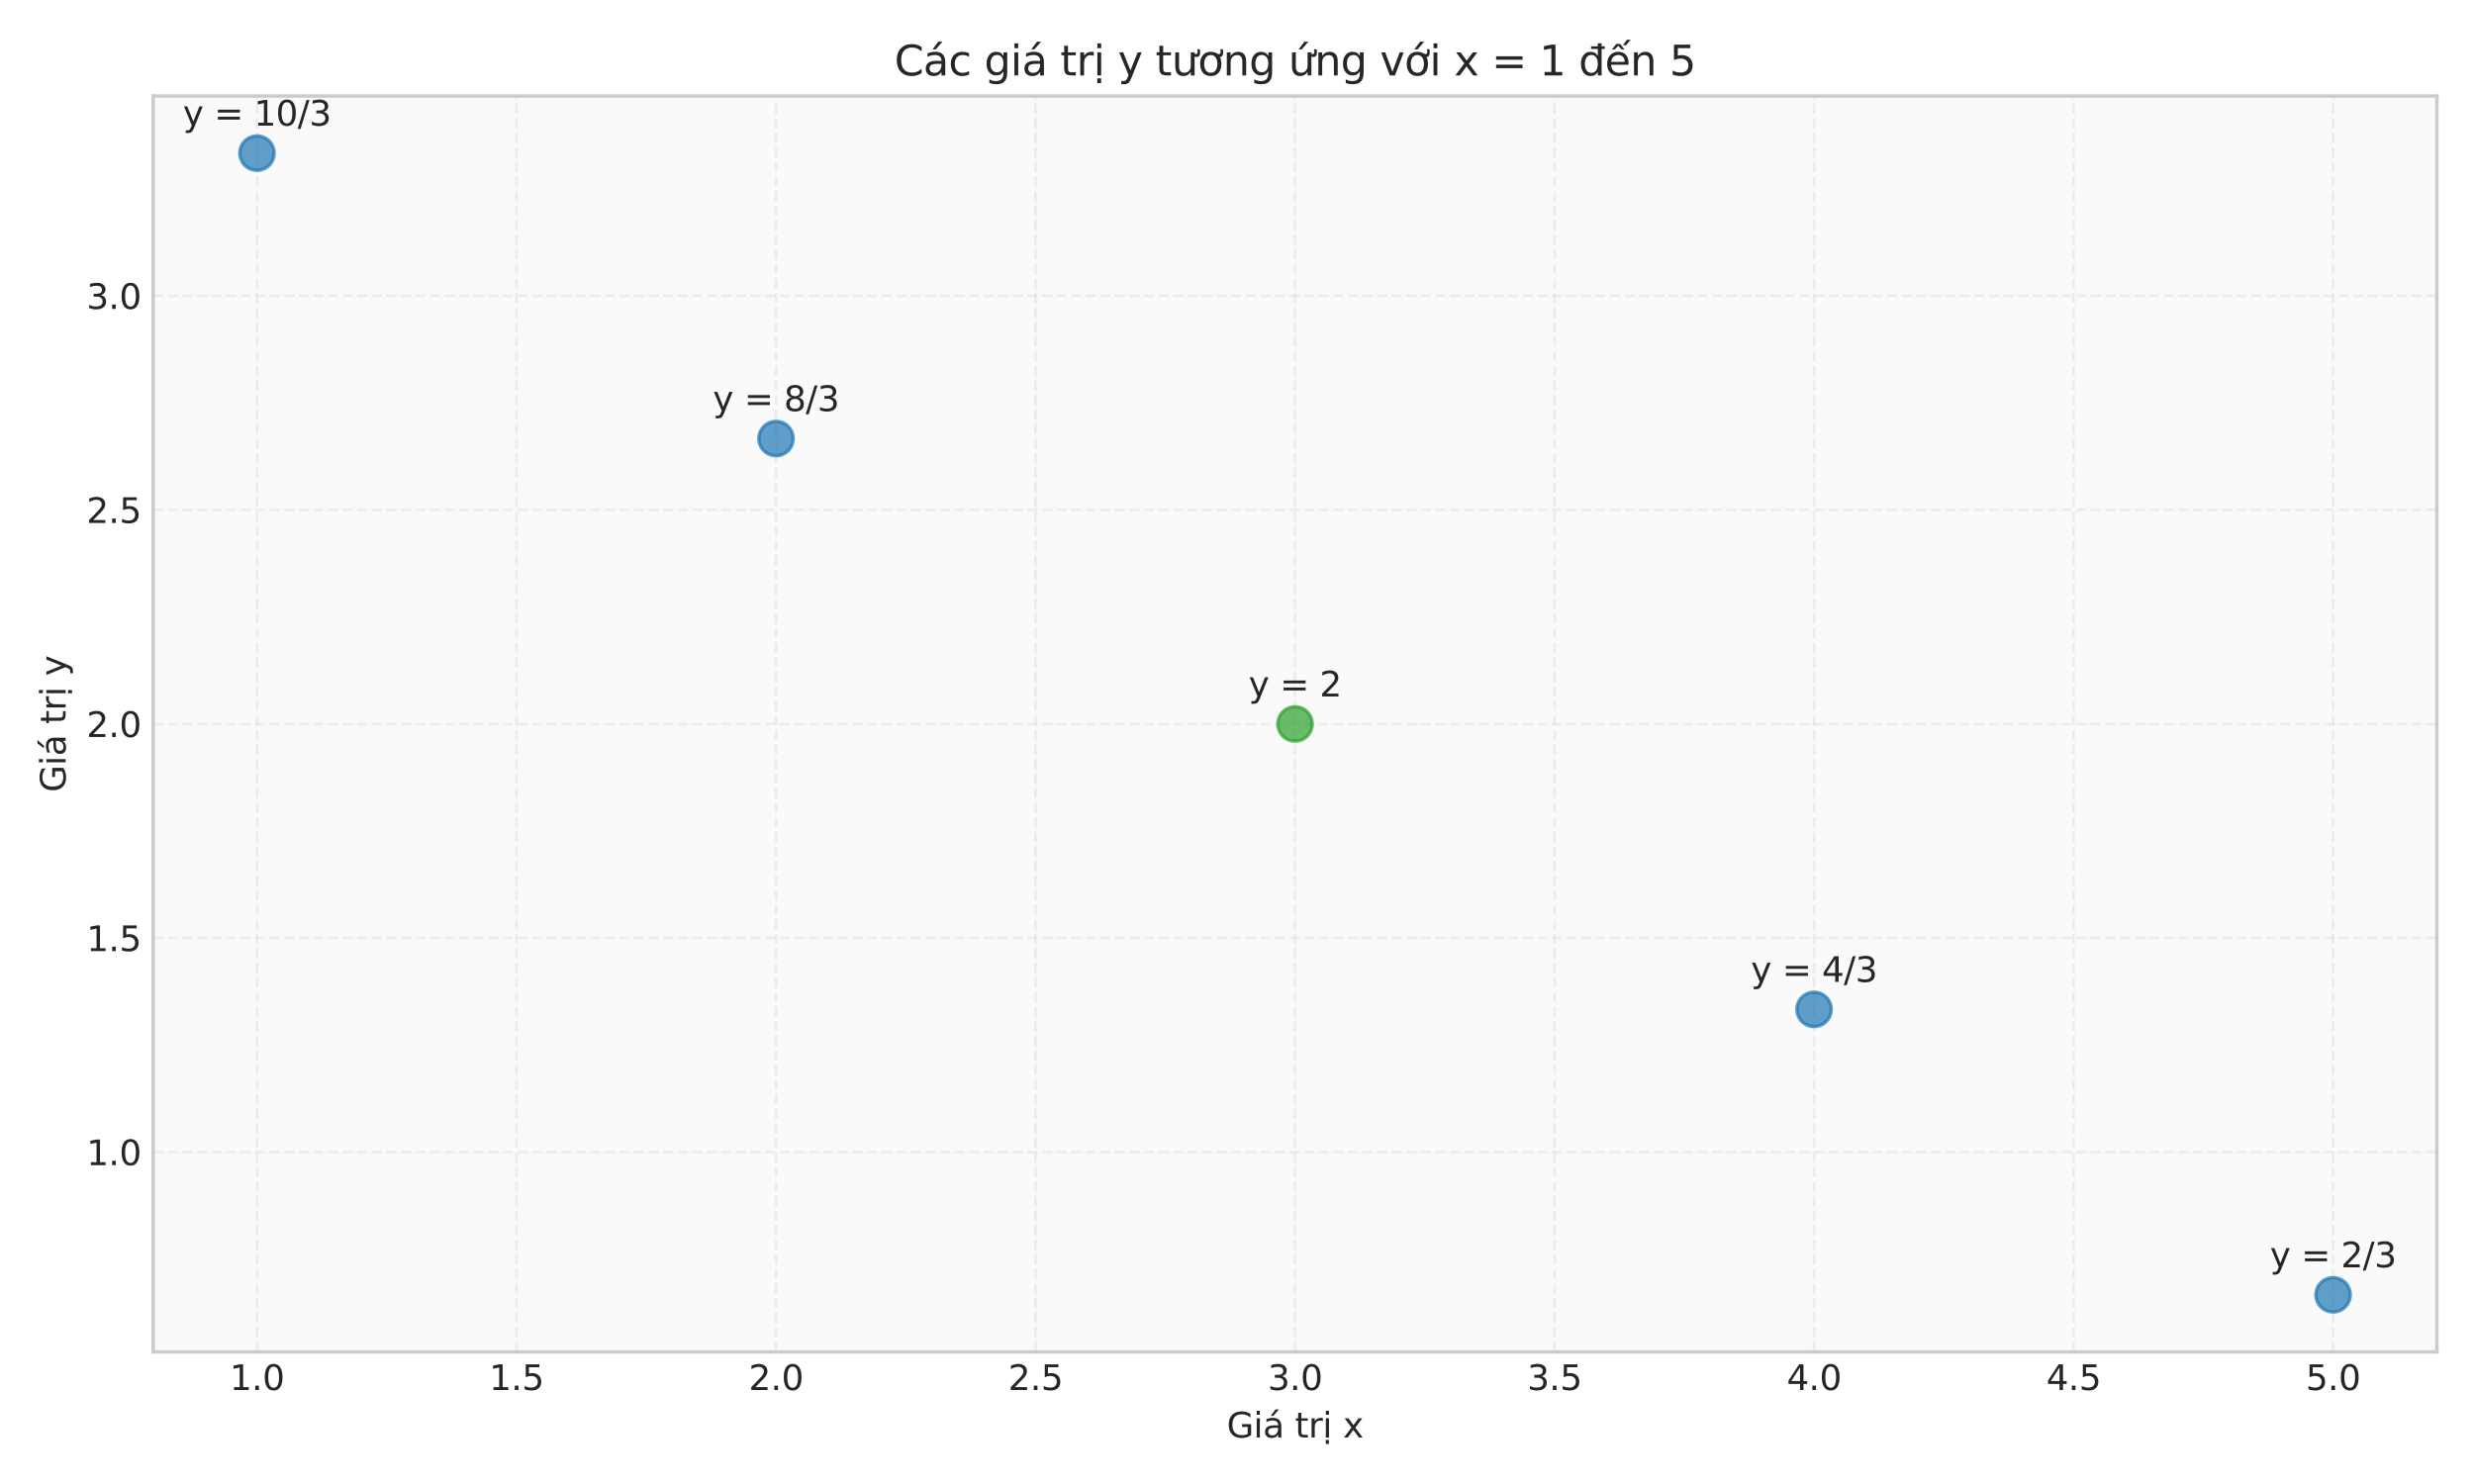 <?xml version="1.0" encoding="utf-8" standalone="no"?>
<!DOCTYPE svg PUBLIC "-//W3C//DTD SVG 1.1//EN"
  "http://www.w3.org/Graphics/SVG/1.1/DTD/svg11.dtd">
<svg xmlns:xlink="http://www.w3.org/1999/xlink" width="720pt" height="432pt" viewBox="0 0 720 432" xmlns="http://www.w3.org/2000/svg" version="1.1">
 <defs>
  <style type="text/css">*{stroke-linejoin: round; stroke-linecap: butt}</style>
 </defs>
 <g id="figure_1">
  <g id="patch_1">
   <path d="M 0 432 
L 720 432 
L 720 0 
L 0 0 
z
" style="fill: #ffffff"/>
  </g>
  <g id="axes_1">
   <g id="patch_2">
    <path d="M 44.58 393.54 
L 709.2 393.54 
L 709.2 27.96 
L 44.58 27.96 
z
" style="fill: #fafafa"/>
   </g>
   <g id="matplotlib.axis_1">
    <g id="xtick_1">
     <g id="line2d_1">
      <path d="M 74.79 393.54 
L 74.79 27.96 
" clip-path="url(#pc2e81d48e7)" style="fill: none; stroke-dasharray: 2.96,1.28; stroke-dashoffset: 0; stroke: #cccccc; stroke-opacity: 0.3; stroke-width: 0.8"/>
     </g>
     <g id="line2d_2"/>
     <g id="text_1">
      <!-- 1.0 -->
      <g style="fill: #262626" transform="translate(66.838 404.638) scale(0.1 -0.1)">
       <defs>
        <path id="DejaVuSans-31" d="M 794 531 
L 1825 531 
L 1825 4091 
L 703 3866 
L 703 4441 
L 1819 4666 
L 2450 4666 
L 2450 531 
L 3481 531 
L 3481 0 
L 794 0 
L 794 531 
z
" transform="scale(0.016)"/>
        <path id="DejaVuSans-2e" d="M 684 794 
L 1344 794 
L 1344 0 
L 684 0 
L 684 794 
z
" transform="scale(0.016)"/>
        <path id="DejaVuSans-30" d="M 2034 4250 
Q 1547 4250 1301 3770 
Q 1056 3291 1056 2328 
Q 1056 1369 1301 889 
Q 1547 409 2034 409 
Q 2525 409 2770 889 
Q 3016 1369 3016 2328 
Q 3016 3291 2770 3770 
Q 2525 4250 2034 4250 
z
M 2034 4750 
Q 2819 4750 3233 4129 
Q 3647 3509 3647 2328 
Q 3647 1150 3233 529 
Q 2819 -91 2034 -91 
Q 1250 -91 836 529 
Q 422 1150 422 2328 
Q 422 3509 836 4129 
Q 1250 4750 2034 4750 
z
" transform="scale(0.016)"/>
       </defs>
       <use xlink:href="#DejaVuSans-31"/>
       <use xlink:href="#DejaVuSans-2e" transform="translate(63.623 0)"/>
       <use xlink:href="#DejaVuSans-30" transform="translate(95.41 0)"/>
      </g>
     </g>
    </g>
    <g id="xtick_2">
     <g id="line2d_3">
      <path d="M 150.315 393.54 
L 150.315 27.96 
" clip-path="url(#pc2e81d48e7)" style="fill: none; stroke-dasharray: 2.96,1.28; stroke-dashoffset: 0; stroke: #cccccc; stroke-opacity: 0.3; stroke-width: 0.8"/>
     </g>
     <g id="line2d_4"/>
     <g id="text_2">
      <!-- 1.5 -->
      <g style="fill: #262626" transform="translate(142.363 404.638) scale(0.1 -0.1)">
       <defs>
        <path id="DejaVuSans-35" d="M 691 4666 
L 3169 4666 
L 3169 4134 
L 1269 4134 
L 1269 2991 
Q 1406 3038 1543 3061 
Q 1681 3084 1819 3084 
Q 2600 3084 3056 2656 
Q 3513 2228 3513 1497 
Q 3513 744 3044 326 
Q 2575 -91 1722 -91 
Q 1428 -91 1123 -41 
Q 819 9 494 109 
L 494 744 
Q 775 591 1075 516 
Q 1375 441 1709 441 
Q 2250 441 2565 725 
Q 2881 1009 2881 1497 
Q 2881 1984 2565 2268 
Q 2250 2553 1709 2553 
Q 1456 2553 1204 2497 
Q 953 2441 691 2322 
L 691 4666 
z
" transform="scale(0.016)"/>
       </defs>
       <use xlink:href="#DejaVuSans-31"/>
       <use xlink:href="#DejaVuSans-2e" transform="translate(63.623 0)"/>
       <use xlink:href="#DejaVuSans-35" transform="translate(95.41 0)"/>
      </g>
     </g>
    </g>
    <g id="xtick_3">
     <g id="line2d_5">
      <path d="M 225.84 393.54 
L 225.84 27.96 
" clip-path="url(#pc2e81d48e7)" style="fill: none; stroke-dasharray: 2.96,1.28; stroke-dashoffset: 0; stroke: #cccccc; stroke-opacity: 0.3; stroke-width: 0.8"/>
     </g>
     <g id="line2d_6"/>
     <g id="text_3">
      <!-- 2.0 -->
      <g style="fill: #262626" transform="translate(217.888 404.638) scale(0.1 -0.1)">
       <defs>
        <path id="DejaVuSans-32" d="M 1228 531 
L 3431 531 
L 3431 0 
L 469 0 
L 469 531 
Q 828 903 1448 1529 
Q 2069 2156 2228 2338 
Q 2531 2678 2651 2914 
Q 2772 3150 2772 3378 
Q 2772 3750 2511 3984 
Q 2250 4219 1831 4219 
Q 1534 4219 1204 4116 
Q 875 4013 500 3803 
L 500 4441 
Q 881 4594 1212 4672 
Q 1544 4750 1819 4750 
Q 2544 4750 2975 4387 
Q 3406 4025 3406 3419 
Q 3406 3131 3298 2873 
Q 3191 2616 2906 2266 
Q 2828 2175 2409 1742 
Q 1991 1309 1228 531 
z
" transform="scale(0.016)"/>
       </defs>
       <use xlink:href="#DejaVuSans-32"/>
       <use xlink:href="#DejaVuSans-2e" transform="translate(63.623 0)"/>
       <use xlink:href="#DejaVuSans-30" transform="translate(95.41 0)"/>
      </g>
     </g>
    </g>
    <g id="xtick_4">
     <g id="line2d_7">
      <path d="M 301.365 393.54 
L 301.365 27.96 
" clip-path="url(#pc2e81d48e7)" style="fill: none; stroke-dasharray: 2.96,1.28; stroke-dashoffset: 0; stroke: #cccccc; stroke-opacity: 0.3; stroke-width: 0.8"/>
     </g>
     <g id="line2d_8"/>
     <g id="text_4">
      <!-- 2.5 -->
      <g style="fill: #262626" transform="translate(293.413 404.638) scale(0.1 -0.1)">
       <use xlink:href="#DejaVuSans-32"/>
       <use xlink:href="#DejaVuSans-2e" transform="translate(63.623 0)"/>
       <use xlink:href="#DejaVuSans-35" transform="translate(95.41 0)"/>
      </g>
     </g>
    </g>
    <g id="xtick_5">
     <g id="line2d_9">
      <path d="M 376.89 393.54 
L 376.89 27.96 
" clip-path="url(#pc2e81d48e7)" style="fill: none; stroke-dasharray: 2.96,1.28; stroke-dashoffset: 0; stroke: #cccccc; stroke-opacity: 0.3; stroke-width: 0.8"/>
     </g>
     <g id="line2d_10"/>
     <g id="text_5">
      <!-- 3.0 -->
      <g style="fill: #262626" transform="translate(368.938 404.638) scale(0.1 -0.1)">
       <defs>
        <path id="DejaVuSans-33" d="M 2597 2516 
Q 3050 2419 3304 2112 
Q 3559 1806 3559 1356 
Q 3559 666 3084 287 
Q 2609 -91 1734 -91 
Q 1441 -91 1130 -33 
Q 819 25 488 141 
L 488 750 
Q 750 597 1062 519 
Q 1375 441 1716 441 
Q 2309 441 2620 675 
Q 2931 909 2931 1356 
Q 2931 1769 2642 2001 
Q 2353 2234 1838 2234 
L 1294 2234 
L 1294 2753 
L 1863 2753 
Q 2328 2753 2575 2939 
Q 2822 3125 2822 3475 
Q 2822 3834 2567 4026 
Q 2313 4219 1838 4219 
Q 1578 4219 1281 4162 
Q 984 4106 628 3988 
L 628 4550 
Q 988 4650 1302 4700 
Q 1616 4750 1894 4750 
Q 2613 4750 3031 4423 
Q 3450 4097 3450 3541 
Q 3450 3153 3228 2886 
Q 3006 2619 2597 2516 
z
" transform="scale(0.016)"/>
       </defs>
       <use xlink:href="#DejaVuSans-33"/>
       <use xlink:href="#DejaVuSans-2e" transform="translate(63.623 0)"/>
       <use xlink:href="#DejaVuSans-30" transform="translate(95.41 0)"/>
      </g>
     </g>
    </g>
    <g id="xtick_6">
     <g id="line2d_11">
      <path d="M 452.415 393.54 
L 452.415 27.96 
" clip-path="url(#pc2e81d48e7)" style="fill: none; stroke-dasharray: 2.96,1.28; stroke-dashoffset: 0; stroke: #cccccc; stroke-opacity: 0.3; stroke-width: 0.8"/>
     </g>
     <g id="line2d_12"/>
     <g id="text_6">
      <!-- 3.5 -->
      <g style="fill: #262626" transform="translate(444.463 404.638) scale(0.1 -0.1)">
       <use xlink:href="#DejaVuSans-33"/>
       <use xlink:href="#DejaVuSans-2e" transform="translate(63.623 0)"/>
       <use xlink:href="#DejaVuSans-35" transform="translate(95.41 0)"/>
      </g>
     </g>
    </g>
    <g id="xtick_7">
     <g id="line2d_13">
      <path d="M 527.94 393.54 
L 527.94 27.96 
" clip-path="url(#pc2e81d48e7)" style="fill: none; stroke-dasharray: 2.96,1.28; stroke-dashoffset: 0; stroke: #cccccc; stroke-opacity: 0.3; stroke-width: 0.8"/>
     </g>
     <g id="line2d_14"/>
     <g id="text_7">
      <!-- 4.0 -->
      <g style="fill: #262626" transform="translate(519.988 404.638) scale(0.1 -0.1)">
       <defs>
        <path id="DejaVuSans-34" d="M 2419 4116 
L 825 1625 
L 2419 1625 
L 2419 4116 
z
M 2253 4666 
L 3047 4666 
L 3047 1625 
L 3713 1625 
L 3713 1100 
L 3047 1100 
L 3047 0 
L 2419 0 
L 2419 1100 
L 313 1100 
L 313 1709 
L 2253 4666 
z
" transform="scale(0.016)"/>
       </defs>
       <use xlink:href="#DejaVuSans-34"/>
       <use xlink:href="#DejaVuSans-2e" transform="translate(63.623 0)"/>
       <use xlink:href="#DejaVuSans-30" transform="translate(95.41 0)"/>
      </g>
     </g>
    </g>
    <g id="xtick_8">
     <g id="line2d_15">
      <path d="M 603.465 393.54 
L 603.465 27.96 
" clip-path="url(#pc2e81d48e7)" style="fill: none; stroke-dasharray: 2.96,1.28; stroke-dashoffset: 0; stroke: #cccccc; stroke-opacity: 0.3; stroke-width: 0.8"/>
     </g>
     <g id="line2d_16"/>
     <g id="text_8">
      <!-- 4.5 -->
      <g style="fill: #262626" transform="translate(595.513 404.638) scale(0.1 -0.1)">
       <use xlink:href="#DejaVuSans-34"/>
       <use xlink:href="#DejaVuSans-2e" transform="translate(63.623 0)"/>
       <use xlink:href="#DejaVuSans-35" transform="translate(95.41 0)"/>
      </g>
     </g>
    </g>
    <g id="xtick_9">
     <g id="line2d_17">
      <path d="M 678.99 393.54 
L 678.99 27.96 
" clip-path="url(#pc2e81d48e7)" style="fill: none; stroke-dasharray: 2.96,1.28; stroke-dashoffset: 0; stroke: #cccccc; stroke-opacity: 0.3; stroke-width: 0.8"/>
     </g>
     <g id="line2d_18"/>
     <g id="text_9">
      <!-- 5.0 -->
      <g style="fill: #262626" transform="translate(671.038 404.638) scale(0.1 -0.1)">
       <use xlink:href="#DejaVuSans-35"/>
       <use xlink:href="#DejaVuSans-2e" transform="translate(63.623 0)"/>
       <use xlink:href="#DejaVuSans-30" transform="translate(95.41 0)"/>
      </g>
     </g>
    </g>
    <g id="text_10">
     <!-- Giá trị x -->
     <g style="fill: #262626" transform="translate(357.02 418.468) scale(0.1 -0.1)">
      <defs>
       <path id="DejaVuSans-47" d="M 3809 666 
L 3809 1919 
L 2778 1919 
L 2778 2438 
L 4434 2438 
L 4434 434 
Q 4069 175 3628 42 
Q 3188 -91 2688 -91 
Q 1594 -91 976 548 
Q 359 1188 359 2328 
Q 359 3472 976 4111 
Q 1594 4750 2688 4750 
Q 3144 4750 3555 4637 
Q 3966 4525 4313 4306 
L 4313 3634 
Q 3963 3931 3569 4081 
Q 3175 4231 2741 4231 
Q 1884 4231 1454 3753 
Q 1025 3275 1025 2328 
Q 1025 1384 1454 906 
Q 1884 428 2741 428 
Q 3075 428 3337 486 
Q 3600 544 3809 666 
z
" transform="scale(0.016)"/>
       <path id="DejaVuSans-69" d="M 603 3500 
L 1178 3500 
L 1178 0 
L 603 0 
L 603 3500 
z
M 603 4863 
L 1178 4863 
L 1178 4134 
L 603 4134 
L 603 4863 
z
" transform="scale(0.016)"/>
       <path id="DejaVuSans-e1" d="M 2194 1759 
Q 1497 1759 1228 1600 
Q 959 1441 959 1056 
Q 959 750 1161 570 
Q 1363 391 1709 391 
Q 2188 391 2477 730 
Q 2766 1069 2766 1631 
L 2766 1759 
L 2194 1759 
z
M 3341 1997 
L 3341 0 
L 2766 0 
L 2766 531 
Q 2569 213 2275 61 
Q 1981 -91 1556 -91 
Q 1019 -91 701 211 
Q 384 513 384 1019 
Q 384 1609 779 1909 
Q 1175 2209 1959 2209 
L 2766 2209 
L 2766 2266 
Q 2766 2663 2505 2880 
Q 2244 3097 1772 3097 
Q 1472 3097 1187 3025 
Q 903 2953 641 2809 
L 641 3341 
Q 956 3463 1253 3523 
Q 1550 3584 1831 3584 
Q 2591 3584 2966 3190 
Q 3341 2797 3341 1997 
z
M 2290 5119 
L 2912 5119 
L 1894 3944 
L 1415 3944 
L 2290 5119 
z
" transform="scale(0.016)"/>
       <path id="DejaVuSans-20" transform="scale(0.016)"/>
       <path id="DejaVuSans-74" d="M 1172 4494 
L 1172 3500 
L 2356 3500 
L 2356 3053 
L 1172 3053 
L 1172 1153 
Q 1172 725 1289 603 
Q 1406 481 1766 481 
L 2356 481 
L 2356 0 
L 1766 0 
Q 1100 0 847 248 
Q 594 497 594 1153 
L 594 3053 
L 172 3053 
L 172 3500 
L 594 3500 
L 594 4494 
L 1172 4494 
z
" transform="scale(0.016)"/>
       <path id="DejaVuSans-72" d="M 2631 2963 
Q 2534 3019 2420 3045 
Q 2306 3072 2169 3072 
Q 1681 3072 1420 2755 
Q 1159 2438 1159 1844 
L 1159 0 
L 581 0 
L 581 3500 
L 1159 3500 
L 1159 2956 
Q 1341 3275 1631 3429 
Q 1922 3584 2338 3584 
Q 2397 3584 2469 3576 
Q 2541 3569 2628 3553 
L 2631 2963 
z
" transform="scale(0.016)"/>
       <path id="DejaVuSans-1ecb" d="M 603 3500 
L 1178 3500 
L 1178 0 
L 603 0 
L 603 3500 
z
M 603 4863 
L 1178 4863 
L 1178 4134 
L 603 4134 
L 603 4863 
z
M 594 -441 
L 1169 -441 
L 1169 -1172 
L 594 -1172 
L 594 -441 
z
" transform="scale(0.016)"/>
       <path id="DejaVuSans-78" d="M 3513 3500 
L 2247 1797 
L 3578 0 
L 2900 0 
L 1881 1375 
L 863 0 
L 184 0 
L 1544 1831 
L 300 3500 
L 978 3500 
L 1906 2253 
L 2834 3500 
L 3513 3500 
z
" transform="scale(0.016)"/>
      </defs>
      <use xlink:href="#DejaVuSans-47"/>
      <use xlink:href="#DejaVuSans-69" transform="translate(77.49 0)"/>
      <use xlink:href="#DejaVuSans-e1" transform="translate(105.273 0)"/>
      <use xlink:href="#DejaVuSans-20" transform="translate(166.553 0)"/>
      <use xlink:href="#DejaVuSans-74" transform="translate(198.34 0)"/>
      <use xlink:href="#DejaVuSans-72" transform="translate(237.549 0)"/>
      <use xlink:href="#DejaVuSans-1ecb" transform="translate(278.662 0)"/>
      <use xlink:href="#DejaVuSans-20" transform="translate(306.445 0)"/>
      <use xlink:href="#DejaVuSans-78" transform="translate(338.232 0)"/>
     </g>
    </g>
   </g>
   <g id="matplotlib.axis_2">
    <g id="ytick_1">
     <g id="line2d_19">
      <path d="M 44.58 335.38 
L 709.2 335.38 
" clip-path="url(#pc2e81d48e7)" style="fill: none; stroke-dasharray: 2.96,1.28; stroke-dashoffset: 0; stroke: #cccccc; stroke-opacity: 0.3; stroke-width: 0.8"/>
     </g>
     <g id="line2d_20"/>
     <g id="text_11">
      <!-- 1.0 -->
      <g style="fill: #262626" transform="translate(25.177 339.179) scale(0.1 -0.1)">
       <use xlink:href="#DejaVuSans-31"/>
       <use xlink:href="#DejaVuSans-2e" transform="translate(63.623 0)"/>
       <use xlink:href="#DejaVuSans-30" transform="translate(95.41 0)"/>
      </g>
     </g>
    </g>
    <g id="ytick_2">
     <g id="line2d_21">
      <path d="M 44.58 273.065 
L 709.2 273.065 
" clip-path="url(#pc2e81d48e7)" style="fill: none; stroke-dasharray: 2.96,1.28; stroke-dashoffset: 0; stroke: #cccccc; stroke-opacity: 0.3; stroke-width: 0.8"/>
     </g>
     <g id="line2d_22"/>
     <g id="text_12">
      <!-- 1.5 -->
      <g style="fill: #262626" transform="translate(25.177 276.864) scale(0.1 -0.1)">
       <use xlink:href="#DejaVuSans-31"/>
       <use xlink:href="#DejaVuSans-2e" transform="translate(63.623 0)"/>
       <use xlink:href="#DejaVuSans-35" transform="translate(95.41 0)"/>
      </g>
     </g>
    </g>
    <g id="ytick_3">
     <g id="line2d_23">
      <path d="M 44.58 210.75 
L 709.2 210.75 
" clip-path="url(#pc2e81d48e7)" style="fill: none; stroke-dasharray: 2.96,1.28; stroke-dashoffset: 0; stroke: #cccccc; stroke-opacity: 0.3; stroke-width: 0.8"/>
     </g>
     <g id="line2d_24"/>
     <g id="text_13">
      <!-- 2.0 -->
      <g style="fill: #262626" transform="translate(25.177 214.549) scale(0.1 -0.1)">
       <use xlink:href="#DejaVuSans-32"/>
       <use xlink:href="#DejaVuSans-2e" transform="translate(63.623 0)"/>
       <use xlink:href="#DejaVuSans-30" transform="translate(95.41 0)"/>
      </g>
     </g>
    </g>
    <g id="ytick_4">
     <g id="line2d_25">
      <path d="M 44.58 148.435 
L 709.2 148.435 
" clip-path="url(#pc2e81d48e7)" style="fill: none; stroke-dasharray: 2.96,1.28; stroke-dashoffset: 0; stroke: #cccccc; stroke-opacity: 0.3; stroke-width: 0.8"/>
     </g>
     <g id="line2d_26"/>
     <g id="text_14">
      <!-- 2.5 -->
      <g style="fill: #262626" transform="translate(25.177 152.234) scale(0.1 -0.1)">
       <use xlink:href="#DejaVuSans-32"/>
       <use xlink:href="#DejaVuSans-2e" transform="translate(63.623 0)"/>
       <use xlink:href="#DejaVuSans-35" transform="translate(95.41 0)"/>
      </g>
     </g>
    </g>
    <g id="ytick_5">
     <g id="line2d_27">
      <path d="M 44.58 86.12 
L 709.2 86.12 
" clip-path="url(#pc2e81d48e7)" style="fill: none; stroke-dasharray: 2.96,1.28; stroke-dashoffset: 0; stroke: #cccccc; stroke-opacity: 0.3; stroke-width: 0.8"/>
     </g>
     <g id="line2d_28"/>
     <g id="text_15">
      <!-- 3.0 -->
      <g style="fill: #262626" transform="translate(25.177 89.92) scale(0.1 -0.1)">
       <use xlink:href="#DejaVuSans-33"/>
       <use xlink:href="#DejaVuSans-2e" transform="translate(63.623 0)"/>
       <use xlink:href="#DejaVuSans-30" transform="translate(95.41 0)"/>
      </g>
     </g>
    </g>
    <g id="text_16">
     <!-- Giá trị y -->
     <g style="fill: #262626" transform="translate(19.097 230.62) rotate(-90) scale(0.1 -0.1)">
      <defs>
       <path id="DejaVuSans-79" d="M 2059 -325 
Q 1816 -950 1584 -1140 
Q 1353 -1331 966 -1331 
L 506 -1331 
L 506 -850 
L 844 -850 
Q 1081 -850 1212 -737 
Q 1344 -625 1503 -206 
L 1606 56 
L 191 3500 
L 800 3500 
L 1894 763 
L 2988 3500 
L 3597 3500 
L 2059 -325 
z
" transform="scale(0.016)"/>
      </defs>
      <use xlink:href="#DejaVuSans-47"/>
      <use xlink:href="#DejaVuSans-69" transform="translate(77.49 0)"/>
      <use xlink:href="#DejaVuSans-e1" transform="translate(105.273 0)"/>
      <use xlink:href="#DejaVuSans-20" transform="translate(166.553 0)"/>
      <use xlink:href="#DejaVuSans-74" transform="translate(198.34 0)"/>
      <use xlink:href="#DejaVuSans-72" transform="translate(237.549 0)"/>
      <use xlink:href="#DejaVuSans-1ecb" transform="translate(278.662 0)"/>
      <use xlink:href="#DejaVuSans-20" transform="translate(306.445 0)"/>
      <use xlink:href="#DejaVuSans-79" transform="translate(338.232 0)"/>
     </g>
    </g>
   </g>
   <g id="PathCollection_1">
    <defs>
     <path id="C0_0_ad6757bf02" d="M 0 5 
C 1.326 5 2.598 4.473 3.536 3.536 
C 4.473 2.598 5 1.326 5 -0 
C 5 -1.326 4.473 -2.598 3.536 -3.536 
C 2.598 -4.473 1.326 -5 0 -5 
C -1.326 -5 -2.598 -4.473 -3.536 -3.536 
C -4.473 -2.598 -5 -1.326 -5 0 
C -5 1.326 -4.473 2.598 -3.536 3.536 
C -2.598 4.473 -1.326 5 0 5 
z
"/>
    </defs>
    <g clip-path="url(#pc2e81d48e7)">
     <use xlink:href="#C0_0_ad6757bf02" x="74.79" y="44.577" style="fill: #1f77b4; fill-opacity: 0.7; stroke: #1f77b4; stroke-opacity: 0.7"/>
    </g>
    <g clip-path="url(#pc2e81d48e7)">
     <use xlink:href="#C0_0_ad6757bf02" x="225.84" y="127.664" style="fill: #1f77b4; fill-opacity: 0.7; stroke: #1f77b4; stroke-opacity: 0.7"/>
    </g>
    <g clip-path="url(#pc2e81d48e7)">
     <use xlink:href="#C0_0_ad6757bf02" x="376.89" y="210.75" style="fill: #2ca02c; fill-opacity: 0.7; stroke: #2ca02c; stroke-opacity: 0.7"/>
    </g>
    <g clip-path="url(#pc2e81d48e7)">
     <use xlink:href="#C0_0_ad6757bf02" x="527.94" y="293.836" style="fill: #1f77b4; fill-opacity: 0.7; stroke: #1f77b4; stroke-opacity: 0.7"/>
    </g>
    <g clip-path="url(#pc2e81d48e7)">
     <use xlink:href="#C0_0_ad6757bf02" x="678.99" y="376.923" style="fill: #1f77b4; fill-opacity: 0.7; stroke: #1f77b4; stroke-opacity: 0.7"/>
    </g>
   </g>
   <g id="patch_3">
    <path d="M 44.58 393.54 
L 44.58 27.96 
" style="fill: none; stroke: #cccccc; stroke-linejoin: miter; stroke-linecap: square"/>
   </g>
   <g id="patch_4">
    <path d="M 709.2 393.54 
L 709.2 27.96 
" style="fill: none; stroke: #cccccc; stroke-linejoin: miter; stroke-linecap: square"/>
   </g>
   <g id="patch_5">
    <path d="M 44.58 393.54 
L 709.2 393.54 
" style="fill: none; stroke: #cccccc; stroke-linejoin: miter; stroke-linecap: square"/>
   </g>
   <g id="patch_6">
    <path d="M 44.58 27.96 
L 709.2 27.96 
" style="fill: none; stroke: #cccccc; stroke-linejoin: miter; stroke-linecap: square"/>
   </g>
   <g id="text_17">
    <!-- y = 10/3 -->
    <g style="fill: #262626" transform="translate(53.235 36.577) scale(0.1 -0.1)">
     <defs>
      <path id="DejaVuSans-3d" d="M 678 2906 
L 4684 2906 
L 4684 2381 
L 678 2381 
L 678 2906 
z
M 678 1631 
L 4684 1631 
L 4684 1100 
L 678 1100 
L 678 1631 
z
" transform="scale(0.016)"/>
      <path id="DejaVuSans-2f" d="M 1625 4666 
L 2156 4666 
L 531 -594 
L 0 -594 
L 1625 4666 
z
" transform="scale(0.016)"/>
     </defs>
     <use xlink:href="#DejaVuSans-79"/>
     <use xlink:href="#DejaVuSans-20" transform="translate(59.18 0)"/>
     <use xlink:href="#DejaVuSans-3d" transform="translate(90.967 0)"/>
     <use xlink:href="#DejaVuSans-20" transform="translate(174.756 0)"/>
     <use xlink:href="#DejaVuSans-31" transform="translate(206.543 0)"/>
     <use xlink:href="#DejaVuSans-30" transform="translate(270.166 0)"/>
     <use xlink:href="#DejaVuSans-2f" transform="translate(333.789 0)"/>
     <use xlink:href="#DejaVuSans-33" transform="translate(367.48 0)"/>
    </g>
   </g>
   <g id="text_18">
    <!-- y = 8/3 -->
    <g style="fill: #262626" transform="translate(207.466 119.664) scale(0.1 -0.1)">
     <defs>
      <path id="DejaVuSans-38" d="M 2034 2216 
Q 1584 2216 1326 1975 
Q 1069 1734 1069 1313 
Q 1069 891 1326 650 
Q 1584 409 2034 409 
Q 2484 409 2743 651 
Q 3003 894 3003 1313 
Q 3003 1734 2745 1975 
Q 2488 2216 2034 2216 
z
M 1403 2484 
Q 997 2584 770 2862 
Q 544 3141 544 3541 
Q 544 4100 942 4425 
Q 1341 4750 2034 4750 
Q 2731 4750 3128 4425 
Q 3525 4100 3525 3541 
Q 3525 3141 3298 2862 
Q 3072 2584 2669 2484 
Q 3125 2378 3379 2068 
Q 3634 1759 3634 1313 
Q 3634 634 3220 271 
Q 2806 -91 2034 -91 
Q 1263 -91 848 271 
Q 434 634 434 1313 
Q 434 1759 690 2068 
Q 947 2378 1403 2484 
z
M 1172 3481 
Q 1172 3119 1398 2916 
Q 1625 2713 2034 2713 
Q 2441 2713 2670 2916 
Q 2900 3119 2900 3481 
Q 2900 3844 2670 4047 
Q 2441 4250 2034 4250 
Q 1625 4250 1398 4047 
Q 1172 3844 1172 3481 
z
" transform="scale(0.016)"/>
     </defs>
     <use xlink:href="#DejaVuSans-79"/>
     <use xlink:href="#DejaVuSans-20" transform="translate(59.18 0)"/>
     <use xlink:href="#DejaVuSans-3d" transform="translate(90.967 0)"/>
     <use xlink:href="#DejaVuSans-20" transform="translate(174.756 0)"/>
     <use xlink:href="#DejaVuSans-38" transform="translate(206.543 0)"/>
     <use xlink:href="#DejaVuSans-2f" transform="translate(270.166 0)"/>
     <use xlink:href="#DejaVuSans-33" transform="translate(303.857 0)"/>
    </g>
   </g>
   <g id="text_19">
    <!-- y = 2 -->
    <g style="fill: #262626" transform="translate(363.381 202.75) scale(0.1 -0.1)">
     <use xlink:href="#DejaVuSans-79"/>
     <use xlink:href="#DejaVuSans-20" transform="translate(59.18 0)"/>
     <use xlink:href="#DejaVuSans-3d" transform="translate(90.967 0)"/>
     <use xlink:href="#DejaVuSans-20" transform="translate(174.756 0)"/>
     <use xlink:href="#DejaVuSans-32" transform="translate(206.543 0)"/>
    </g>
   </g>
   <g id="text_20">
    <!-- y = 4/3 -->
    <g style="fill: #262626" transform="translate(509.566 285.836) scale(0.1 -0.1)">
     <use xlink:href="#DejaVuSans-79"/>
     <use xlink:href="#DejaVuSans-20" transform="translate(59.18 0)"/>
     <use xlink:href="#DejaVuSans-3d" transform="translate(90.967 0)"/>
     <use xlink:href="#DejaVuSans-20" transform="translate(174.756 0)"/>
     <use xlink:href="#DejaVuSans-34" transform="translate(206.543 0)"/>
     <use xlink:href="#DejaVuSans-2f" transform="translate(270.166 0)"/>
     <use xlink:href="#DejaVuSans-33" transform="translate(303.857 0)"/>
    </g>
   </g>
   <g id="text_21">
    <!-- y = 2/3 -->
    <g style="fill: #262626" transform="translate(660.616 368.923) scale(0.1 -0.1)">
     <use xlink:href="#DejaVuSans-79"/>
     <use xlink:href="#DejaVuSans-20" transform="translate(59.18 0)"/>
     <use xlink:href="#DejaVuSans-3d" transform="translate(90.967 0)"/>
     <use xlink:href="#DejaVuSans-20" transform="translate(174.756 0)"/>
     <use xlink:href="#DejaVuSans-32" transform="translate(206.543 0)"/>
     <use xlink:href="#DejaVuSans-2f" transform="translate(270.166 0)"/>
     <use xlink:href="#DejaVuSans-33" transform="translate(303.857 0)"/>
    </g>
   </g>
   <g id="text_22">
    <!-- Các giá trị y tương ứng với x = 1 đến 5 -->
    <g style="fill: #262626" transform="translate(260.301 21.96) scale(0.12 -0.12)">
     <defs>
      <path id="DejaVuSans-43" d="M 4122 4306 
L 4122 3641 
Q 3803 3938 3442 4084 
Q 3081 4231 2675 4231 
Q 1875 4231 1450 3742 
Q 1025 3253 1025 2328 
Q 1025 1406 1450 917 
Q 1875 428 2675 428 
Q 3081 428 3442 575 
Q 3803 722 4122 1019 
L 4122 359 
Q 3791 134 3420 21 
Q 3050 -91 2638 -91 
Q 1578 -91 968 557 
Q 359 1206 359 2328 
Q 359 3453 968 4101 
Q 1578 4750 2638 4750 
Q 3056 4750 3426 4639 
Q 3797 4528 4122 4306 
z
" transform="scale(0.016)"/>
      <path id="DejaVuSans-63" d="M 3122 3366 
L 3122 2828 
Q 2878 2963 2633 3030 
Q 2388 3097 2138 3097 
Q 1578 3097 1268 2742 
Q 959 2388 959 1747 
Q 959 1106 1268 751 
Q 1578 397 2138 397 
Q 2388 397 2633 464 
Q 2878 531 3122 666 
L 3122 134 
Q 2881 22 2623 -34 
Q 2366 -91 2075 -91 
Q 1284 -91 818 406 
Q 353 903 353 1747 
Q 353 2603 823 3093 
Q 1294 3584 2113 3584 
Q 2378 3584 2631 3529 
Q 2884 3475 3122 3366 
z
" transform="scale(0.016)"/>
      <path id="DejaVuSans-67" d="M 2906 1791 
Q 2906 2416 2648 2759 
Q 2391 3103 1925 3103 
Q 1463 3103 1205 2759 
Q 947 2416 947 1791 
Q 947 1169 1205 825 
Q 1463 481 1925 481 
Q 2391 481 2648 825 
Q 2906 1169 2906 1791 
z
M 3481 434 
Q 3481 -459 3084 -895 
Q 2688 -1331 1869 -1331 
Q 1566 -1331 1297 -1286 
Q 1028 -1241 775 -1147 
L 775 -588 
Q 1028 -725 1275 -790 
Q 1522 -856 1778 -856 
Q 2344 -856 2625 -561 
Q 2906 -266 2906 331 
L 2906 616 
Q 2728 306 2450 153 
Q 2172 0 1784 0 
Q 1141 0 747 490 
Q 353 981 353 1791 
Q 353 2603 747 3093 
Q 1141 3584 1784 3584 
Q 2172 3584 2450 3431 
Q 2728 3278 2906 2969 
L 2906 3500 
L 3481 3500 
L 3481 434 
z
" transform="scale(0.016)"/>
      <path id="DejaVuSans-1b0" d="M 3094 3136 
L 3094 3508 
Q 3285 3367 3422 3300 
Q 3560 3233 3657 3233 
Q 3800 3233 3872 3319 
Q 3944 3405 3944 3573 
Q 3944 3673 3920 3770 
Q 3897 3867 3850 3964 
L 4266 3964 
Q 4297 3845 4312 3739 
Q 4328 3633 4328 3539 
Q 4328 3158 4192 2978 
Q 4057 2798 3766 2798 
Q 3616 2798 3452 2881 
Q 3288 2964 3094 3136 
z
M 552 1381 
L 552 3500 
L 1127 3500 
L 1127 1403 
Q 1127 906 1320 657 
Q 1514 409 1902 409 
Q 2367 409 2637 706 
Q 2908 1003 2908 1516 
L 2908 3500 
L 3483 3500 
L 3483 0 
L 2908 0 
L 2908 538 
Q 2699 219 2422 64 
Q 2146 -91 1780 -91 
Q 1177 -91 864 284 
Q 552 659 552 1381 
z
M 1999 3584 
L 1999 3584 
z
" transform="scale(0.016)"/>
      <path id="DejaVuSans-1a1" d="M 2622 3136 
L 2622 3508 
Q 2813 3367 2950 3300 
Q 3088 3233 3185 3233 
Q 3328 3233 3400 3319 
Q 3472 3405 3472 3573 
Q 3472 3673 3448 3770 
Q 3425 3867 3378 3964 
L 3794 3964 
Q 3825 3845 3840 3739 
Q 3856 3633 3856 3539 
Q 3856 3158 3720 2978 
Q 3585 2798 3294 2798 
Q 3144 2798 2980 2881 
Q 2816 2964 2622 3136 
z
M 1975 3097 
Q 1513 3097 1244 2736 
Q 975 2375 975 1747 
Q 975 1119 1242 758 
Q 1510 397 1975 397 
Q 2435 397 2703 759 
Q 2972 1122 2972 1747 
Q 2972 2369 2703 2733 
Q 2435 3097 1975 3097 
z
M 1975 3584 
Q 2725 3584 3153 3096 
Q 3582 2609 3582 1747 
Q 3582 888 3153 398 
Q 2725 -91 1975 -91 
Q 1222 -91 795 398 
Q 369 888 369 1747 
Q 369 2609 795 3096 
Q 1222 3584 1975 3584 
z
" transform="scale(0.016)"/>
      <path id="DejaVuSans-6e" d="M 3513 2113 
L 3513 0 
L 2938 0 
L 2938 2094 
Q 2938 2591 2744 2837 
Q 2550 3084 2163 3084 
Q 1697 3084 1428 2787 
Q 1159 2491 1159 1978 
L 1159 0 
L 581 0 
L 581 3500 
L 1159 3500 
L 1159 2956 
Q 1366 3272 1645 3428 
Q 1925 3584 2291 3584 
Q 2894 3584 3203 3211 
Q 3513 2838 3513 2113 
z
" transform="scale(0.016)"/>
      <path id="DejaVuSans-1ee9" d="M 2418 5119 
L 3040 5119 
L 2022 3944 
L 1543 3944 
L 2418 5119 
z
M 3094 3136 
L 3094 3508 
Q 3285 3367 3422 3300 
Q 3560 3233 3657 3233 
Q 3800 3233 3872 3319 
Q 3944 3405 3944 3573 
Q 3944 3673 3920 3770 
Q 3897 3867 3850 3964 
L 4266 3964 
Q 4297 3845 4312 3739 
Q 4328 3633 4328 3539 
Q 4328 3158 4192 2978 
Q 4057 2798 3766 2798 
Q 3616 2798 3452 2881 
Q 3288 2964 3094 3136 
z
M 552 1381 
L 552 3500 
L 1127 3500 
L 1127 1403 
Q 1127 906 1320 657 
Q 1514 409 1902 409 
Q 2367 409 2637 706 
Q 2908 1003 2908 1516 
L 2908 3500 
L 3483 3500 
L 3483 0 
L 2908 0 
L 2908 538 
Q 2699 219 2422 64 
Q 2146 -91 1780 -91 
Q 1177 -91 864 284 
Q 552 659 552 1381 
z
M 1999 3584 
L 1999 3584 
z
" transform="scale(0.016)"/>
      <path id="DejaVuSans-76" d="M 191 3500 
L 800 3500 
L 1894 563 
L 2988 3500 
L 3597 3500 
L 2284 0 
L 1503 0 
L 191 3500 
z
" transform="scale(0.016)"/>
      <path id="DejaVuSans-1edb" d="M 2394 5119 
L 3016 5119 
L 1998 3944 
L 1519 3944 
L 2394 5119 
z
M 2622 3136 
L 2622 3508 
Q 2813 3367 2950 3300 
Q 3088 3233 3185 3233 
Q 3328 3233 3400 3319 
Q 3472 3405 3472 3573 
Q 3472 3673 3448 3770 
Q 3425 3867 3378 3964 
L 3794 3964 
Q 3825 3845 3840 3739 
Q 3856 3633 3856 3539 
Q 3856 3158 3720 2978 
Q 3585 2798 3294 2798 
Q 3144 2798 2980 2881 
Q 2816 2964 2622 3136 
z
M 1975 3097 
Q 1513 3097 1244 2736 
Q 975 2375 975 1747 
Q 975 1119 1242 758 
Q 1510 397 1975 397 
Q 2435 397 2703 759 
Q 2972 1122 2972 1747 
Q 2972 2369 2703 2733 
Q 2435 3097 1975 3097 
z
M 1975 3584 
Q 2725 3584 3153 3096 
Q 3582 2609 3582 1747 
Q 3582 888 3153 398 
Q 2725 -91 1975 -91 
Q 1222 -91 795 398 
Q 369 888 369 1747 
Q 369 2609 795 3096 
Q 1222 3584 1975 3584 
z
" transform="scale(0.016)"/>
      <path id="DejaVuSans-111" d="M 2906 2969 
L 2906 4013 
L 1888 4013 
L 1888 4403 
L 2906 4403 
L 2906 4863 
L 3481 4863 
L 3481 4403 
L 3963 4403 
L 3963 4013 
L 3481 4013 
L 3481 0 
L 2906 0 
L 2906 525 
Q 2725 213 2448 61 
Q 2172 -91 1784 -91 
Q 1150 -91 751 415 
Q 353 922 353 1747 
Q 353 2572 751 3078 
Q 1150 3584 1784 3584 
Q 2172 3584 2448 3432 
Q 2725 3281 2906 2969 
z
M 947 1747 
Q 947 1113 1208 752 
Q 1469 391 1925 391 
Q 2381 391 2643 752 
Q 2906 1113 2906 1747 
Q 2906 2381 2643 2742 
Q 2381 3103 1925 3103 
Q 1469 3103 1208 2742 
Q 947 2381 947 1747 
z
" transform="scale(0.016)"/>
      <path id="DejaVuSans-1ebf" d="M 1738 4775 
L 2326 4775 
L 2985 3944 
L 2551 3944 
L 2032 4500 
L 1513 3944 
L 1079 3944 
L 1738 4775 
z
M 3348 5409 
L 3926 5409 
L 3214 4584 
L 2735 4584 
L 3348 5409 
z
M 3597 1894 
L 3597 1613 
L 953 1613 
Q 991 1019 1311 708 
Q 1631 397 2203 397 
Q 2534 397 2845 478 
Q 3156 559 3463 722 
L 3463 178 
Q 3153 47 2828 -22 
Q 2503 -91 2169 -91 
Q 1331 -91 842 396 
Q 353 884 353 1716 
Q 353 2575 817 3079 
Q 1281 3584 2069 3584 
Q 2775 3584 3186 3129 
Q 3597 2675 3597 1894 
z
M 3022 2063 
Q 3016 2534 2758 2815 
Q 2500 3097 2075 3097 
Q 1594 3097 1305 2825 
Q 1016 2553 972 2059 
L 3022 2063 
z
" transform="scale(0.016)"/>
     </defs>
     <use xlink:href="#DejaVuSans-43"/>
     <use xlink:href="#DejaVuSans-e1" transform="translate(69.824 0)"/>
     <use xlink:href="#DejaVuSans-63" transform="translate(131.104 0)"/>
     <use xlink:href="#DejaVuSans-20" transform="translate(186.084 0)"/>
     <use xlink:href="#DejaVuSans-67" transform="translate(217.871 0)"/>
     <use xlink:href="#DejaVuSans-69" transform="translate(281.348 0)"/>
     <use xlink:href="#DejaVuSans-e1" transform="translate(309.131 0)"/>
     <use xlink:href="#DejaVuSans-20" transform="translate(370.41 0)"/>
     <use xlink:href="#DejaVuSans-74" transform="translate(402.197 0)"/>
     <use xlink:href="#DejaVuSans-72" transform="translate(441.406 0)"/>
     <use xlink:href="#DejaVuSans-1ecb" transform="translate(482.52 0)"/>
     <use xlink:href="#DejaVuSans-20" transform="translate(510.303 0)"/>
     <use xlink:href="#DejaVuSans-79" transform="translate(542.09 0)"/>
     <use xlink:href="#DejaVuSans-20" transform="translate(601.27 0)"/>
     <use xlink:href="#DejaVuSans-74" transform="translate(633.057 0)"/>
     <use xlink:href="#DejaVuSans-1b0" transform="translate(672.266 0)"/>
     <use xlink:href="#DejaVuSans-1a1" transform="translate(735.645 0)"/>
     <use xlink:href="#DejaVuSans-6e" transform="translate(796.826 0)"/>
     <use xlink:href="#DejaVuSans-67" transform="translate(860.205 0)"/>
     <use xlink:href="#DejaVuSans-20" transform="translate(923.682 0)"/>
     <use xlink:href="#DejaVuSans-1ee9" transform="translate(955.469 0)"/>
     <use xlink:href="#DejaVuSans-6e" transform="translate(1018.848 0)"/>
     <use xlink:href="#DejaVuSans-67" transform="translate(1082.227 0)"/>
     <use xlink:href="#DejaVuSans-20" transform="translate(1145.703 0)"/>
     <use xlink:href="#DejaVuSans-76" transform="translate(1177.49 0)"/>
     <use xlink:href="#DejaVuSans-1edb" transform="translate(1236.67 0)"/>
     <use xlink:href="#DejaVuSans-69" transform="translate(1297.852 0)"/>
     <use xlink:href="#DejaVuSans-20" transform="translate(1325.635 0)"/>
     <use xlink:href="#DejaVuSans-78" transform="translate(1357.422 0)"/>
     <use xlink:href="#DejaVuSans-20" transform="translate(1416.602 0)"/>
     <use xlink:href="#DejaVuSans-3d" transform="translate(1448.389 0)"/>
     <use xlink:href="#DejaVuSans-20" transform="translate(1532.178 0)"/>
     <use xlink:href="#DejaVuSans-31" transform="translate(1563.965 0)"/>
     <use xlink:href="#DejaVuSans-20" transform="translate(1627.588 0)"/>
     <use xlink:href="#DejaVuSans-111" transform="translate(1659.375 0)"/>
     <use xlink:href="#DejaVuSans-1ebf" transform="translate(1722.852 0)"/>
     <use xlink:href="#DejaVuSans-6e" transform="translate(1784.375 0)"/>
     <use xlink:href="#DejaVuSans-20" transform="translate(1847.754 0)"/>
     <use xlink:href="#DejaVuSans-35" transform="translate(1879.541 0)"/>
    </g>
   </g>
  </g>
 </g>
 <defs>
  <clipPath id="pc2e81d48e7">
   <rect x="44.58" y="27.96" width="664.62" height="365.58"/>
  </clipPath>
 </defs>
</svg>

